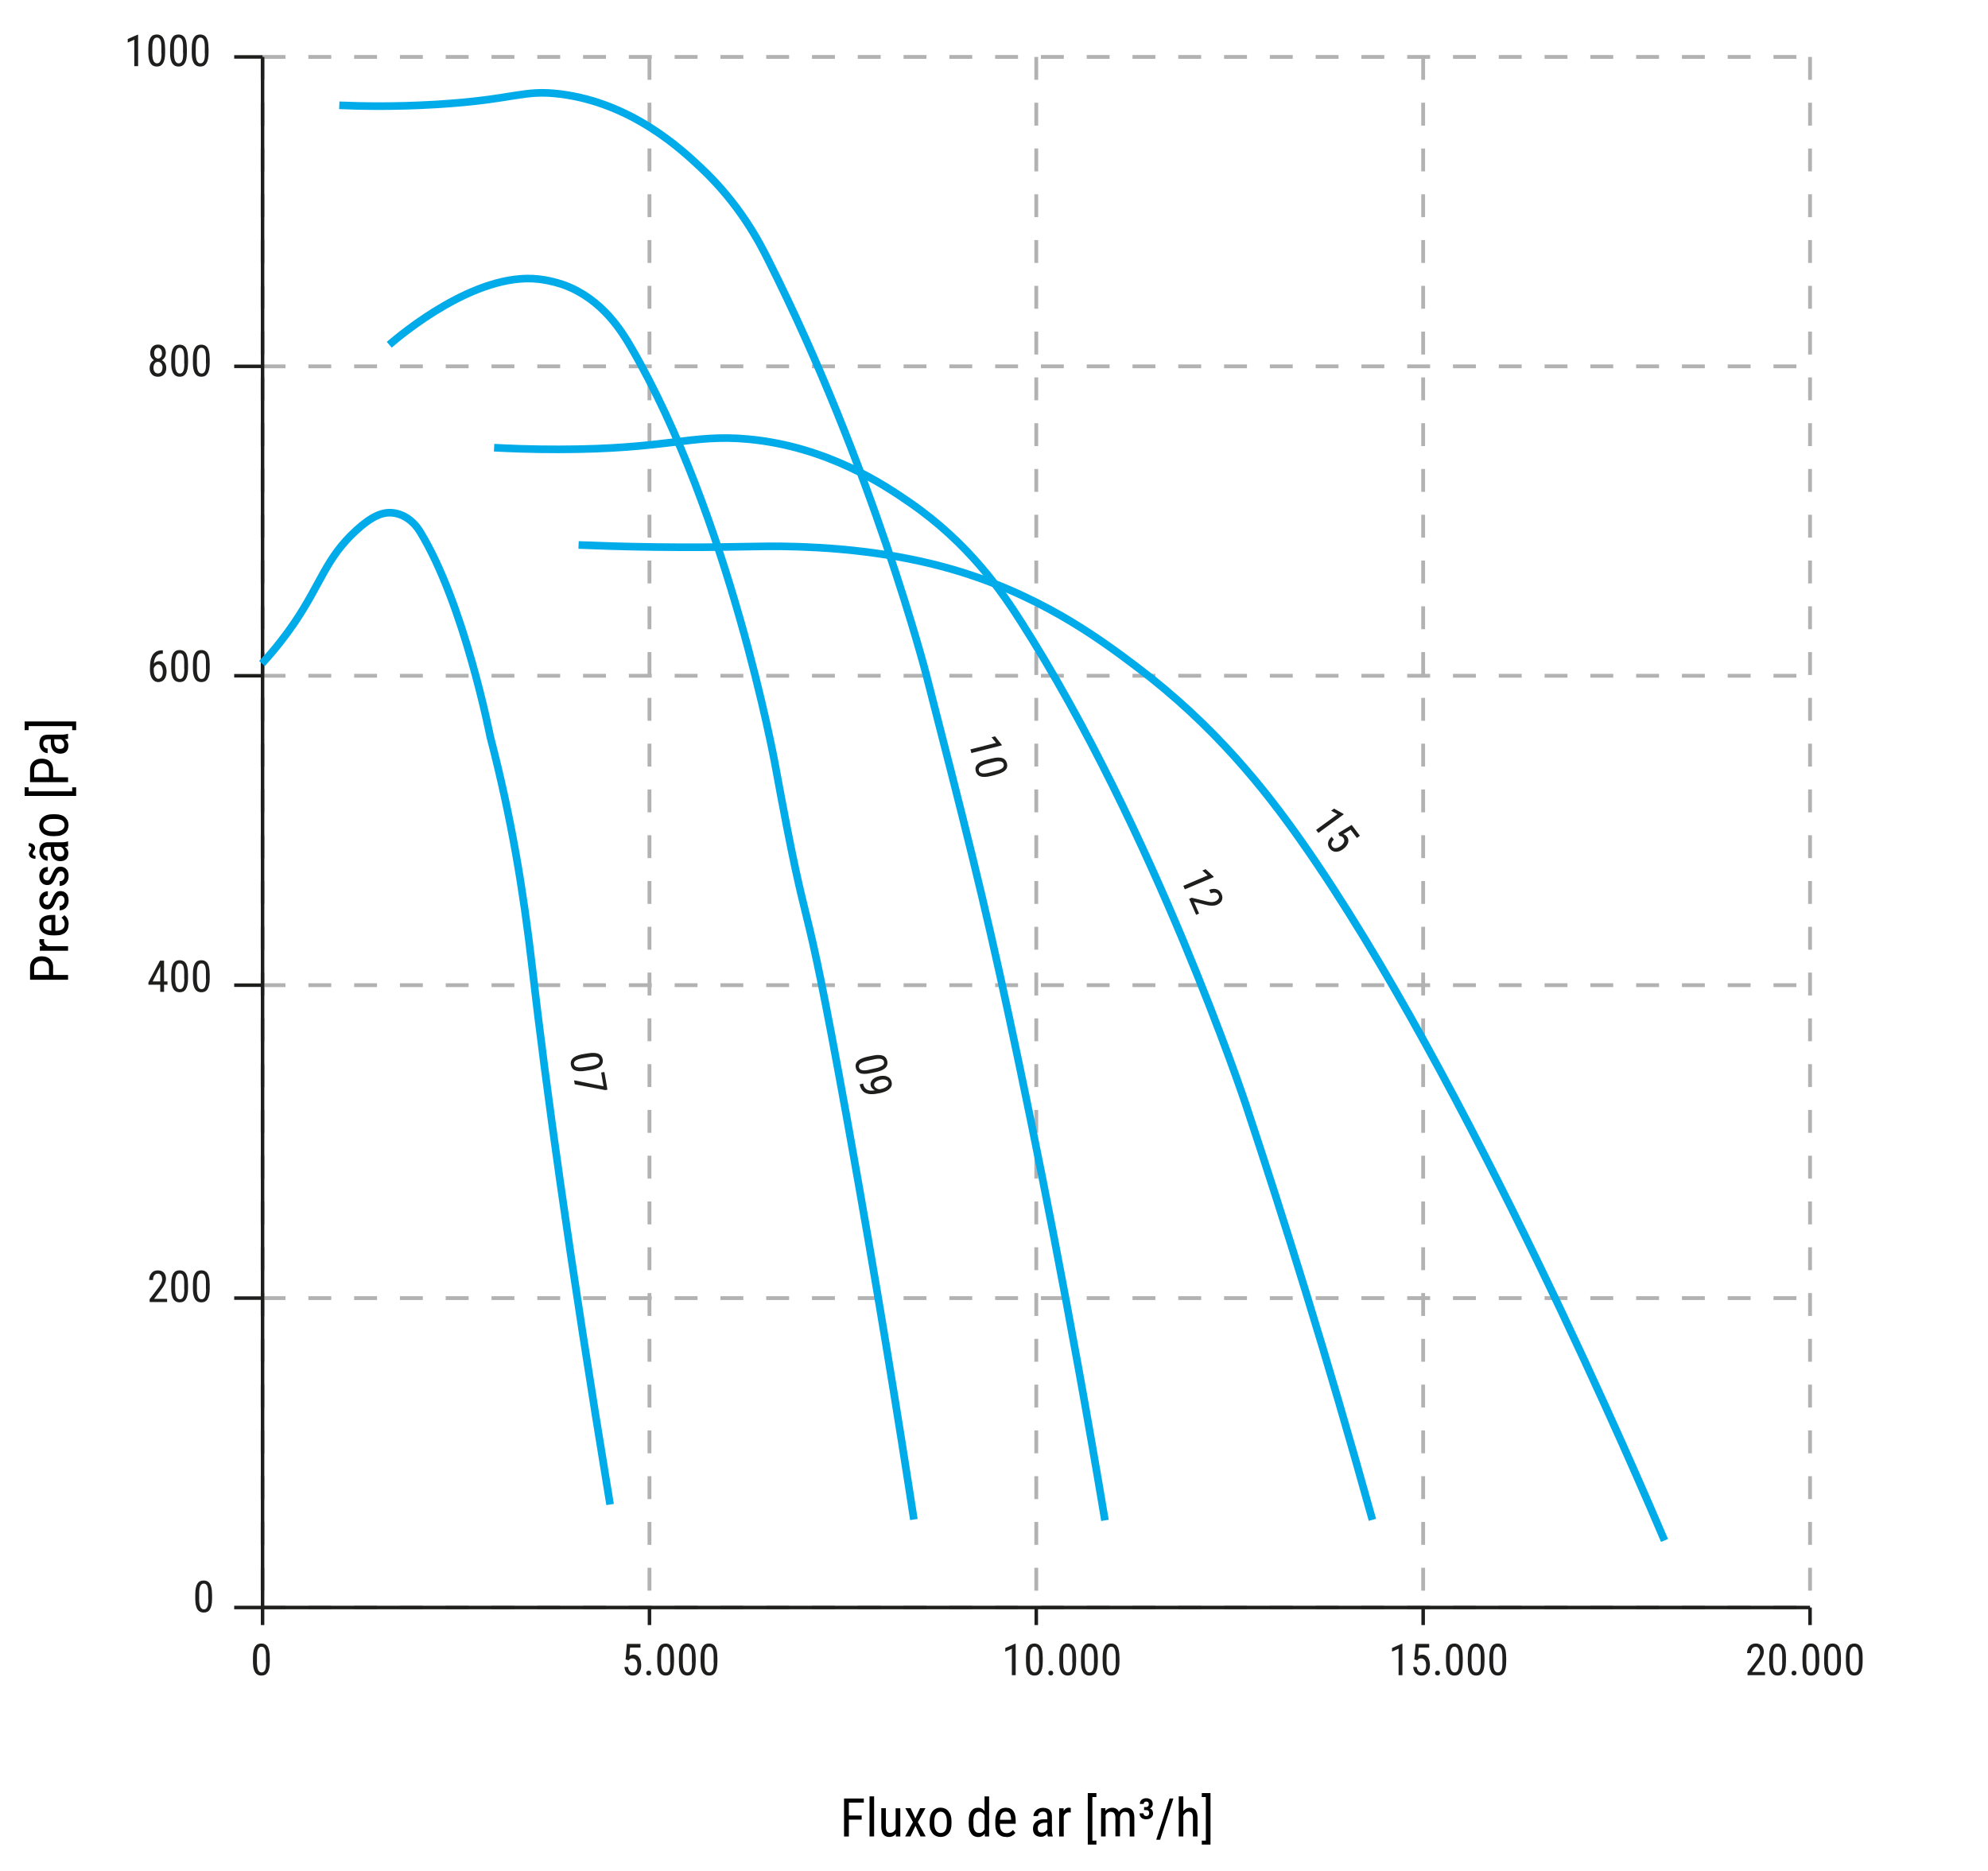 <?xml version="1.0" encoding="UTF-8"?>
<svg xmlns="http://www.w3.org/2000/svg" viewBox="0 0 260.52 245.18">
  <defs>
    <style>
      .curva {
        stroke: #00abe9;
      }

      .curva, .tracejado, .cls-1 {
        fill: none;
        stroke-miterlimit: 10;
      }

      .cls-2 {
        fill: #010101;
      }

      .cls-2, .cls-3 {
        stroke-width: 0px;
      }

      .tracejado {
        stroke: #b3b2b2;
        stroke-dasharray: 0 0 3 3;
        stroke-width: .5px;
      }

      .cls-3 {
        fill: #1e1e1d;
      }

      .cls-1 {
        stroke: #1e1e1d;
        stroke-width: .46px;
      }
    </style>
  </defs>
  <g id="Layer_3" data-name="Layer 3">
    <line class="tracejado" x1="34.41" y1="210.67" x2="237.2" y2="210.67"/>
    <line class="tracejado" x1="34.41" y1="170.12" x2="237.2" y2="170.12"/>
    <line class="tracejado" x1="34.41" y1="129.11" x2="237.2" y2="129.11"/>
    <line class="tracejado" x1="34.41" y1="88.56" x2="237.2" y2="88.56"/>
    <line class="tracejado" x1="34.41" y1="48.01" x2="237.2" y2="48.01"/>
    <line class="tracejado" x1="34.41" y1="7.46" x2="237.2" y2="7.46"/>
    <line class="tracejado" x1="34.41" y1="7.46" x2="34.41" y2="210.67"/>
    <line class="tracejado" x1="85.11" y1="7.46" x2="85.11" y2="210.67"/>
    <line class="tracejado" x1="135.8" y1="7.46" x2="135.8" y2="210.67"/>
    <line class="tracejado" x1="186.5" y1="7.46" x2="186.5" y2="210.67"/>
    <line class="tracejado" x1="237.2" y1="7.46" x2="237.2" y2="210.67"/>
    <line class="cls-1" x1="30.69" y1="210.67" x2="34.41" y2="210.67"/>
    <line class="cls-1" x1="30.69" y1="170.12" x2="34.41" y2="170.12"/>
    <line class="cls-1" x1="30.69" y1="129.11" x2="34.41" y2="129.11"/>
    <line class="cls-1" x1="30.69" y1="88.56" x2="34.41" y2="88.56"/>
    <line class="cls-1" x1="30.69" y1="48.01" x2="34.41" y2="48.01"/>
    <line class="cls-1" x1="30.69" y1="7.46" x2="34.41" y2="7.46"/>
    <line class="cls-1" x1="34.41" y1="210.67" x2="34.41" y2="7.46"/>
    <path class="cls-3" d="M27.79,208.91v.62c0,.34-.03.62-.08.85-.05.23-.13.42-.22.56-.1.14-.21.24-.34.3-.13.06-.28.09-.45.09-.13,0-.25-.02-.37-.06-.11-.04-.22-.1-.31-.19s-.17-.2-.23-.34c-.06-.14-.11-.31-.15-.51-.03-.2-.05-.44-.05-.7v-.62c0-.34.03-.62.08-.84.05-.23.13-.41.22-.55.1-.14.21-.24.35-.3.13-.06.28-.09.45-.09.13,0,.26.02.37.06.11.04.21.1.3.18.09.08.17.19.23.33.06.14.11.31.14.5.03.2.05.43.05.7ZM27.29,209.61v-.8c0-.18,0-.34-.02-.49-.02-.14-.04-.26-.07-.36-.03-.1-.07-.18-.12-.24-.05-.06-.1-.11-.17-.14-.06-.03-.13-.04-.21-.04-.1,0-.18.02-.25.07-.07.05-.14.12-.19.22-.05.1-.09.23-.12.39-.03.16-.04.36-.04.59v.8c0,.18,0,.35.03.49.02.14.04.26.08.36.03.1.07.19.12.25s.1.11.17.15c.06.03.13.05.21.05.1,0,.19-.02.26-.07.07-.05.14-.12.19-.23.05-.1.09-.24.11-.4s.04-.36.04-.59Z"/>
    <g>
      <path class="cls-3" d="M21.9,170.21v.43h-2.29v-.37l1.13-1.49c.14-.18.24-.34.32-.47.07-.13.12-.24.15-.35.03-.1.04-.21.04-.31,0-.13-.02-.26-.06-.37-.04-.11-.11-.2-.19-.26s-.18-.1-.3-.1c-.15,0-.28.04-.37.11s-.17.17-.21.29-.07.27-.07.43h-.5c0-.23.04-.44.13-.63.09-.19.21-.34.38-.46.17-.11.38-.17.64-.17.22,0,.41.05.56.14.16.09.28.22.36.38s.13.36.13.58c0,.12-.02.24-.05.36-.03.12-.08.25-.14.37-.06.12-.12.24-.2.36-.08.12-.16.23-.25.35l-.91,1.19h1.69Z"/>
      <path class="cls-3" d="M24.64,168.26v.62c0,.34-.03.62-.08.85-.05.23-.13.42-.22.56-.1.14-.21.24-.34.3-.13.06-.28.09-.45.09-.13,0-.25-.02-.37-.06-.11-.04-.22-.1-.31-.19s-.17-.2-.23-.34c-.06-.14-.11-.31-.15-.51-.03-.2-.05-.44-.05-.7v-.62c0-.34.03-.62.08-.84.05-.23.13-.41.22-.55.1-.14.21-.24.35-.3.13-.06.28-.09.45-.09.13,0,.26.02.37.06.11.04.21.1.3.18.09.08.17.19.23.33.06.14.11.31.14.5.03.2.05.43.05.7ZM24.14,168.97v-.8c0-.18,0-.34-.02-.49-.02-.14-.04-.26-.07-.36-.03-.1-.07-.18-.12-.24-.05-.06-.1-.11-.17-.14-.06-.03-.13-.04-.21-.04-.1,0-.18.02-.25.07-.07.05-.14.12-.19.22-.05.1-.09.23-.12.39-.03.16-.04.36-.04.59v.8c0,.18,0,.35.03.49.02.14.04.26.08.36.03.1.07.19.12.25s.1.11.17.15c.06.03.13.05.21.05.1,0,.19-.02.26-.07.07-.05.14-.12.19-.23.05-.1.09-.24.11-.4s.04-.36.04-.59Z"/>
      <path class="cls-3" d="M27.48,168.26v.62c0,.34-.03.62-.08.85-.05.23-.13.42-.22.56-.1.14-.21.24-.34.3-.13.06-.28.09-.45.09-.13,0-.25-.02-.37-.06-.11-.04-.22-.1-.31-.19s-.17-.2-.23-.34c-.06-.14-.11-.31-.15-.51-.03-.2-.05-.44-.05-.7v-.62c0-.34.03-.62.08-.84.05-.23.13-.41.22-.55.1-.14.21-.24.35-.3.13-.06.28-.09.45-.09.13,0,.26.02.37.06.11.04.21.1.3.18.09.08.17.19.23.33.06.14.11.31.14.5.03.2.05.43.05.7ZM26.99,168.97v-.8c0-.18,0-.34-.02-.49-.02-.14-.04-.26-.07-.36-.03-.1-.07-.18-.12-.24-.05-.06-.1-.11-.17-.14-.06-.03-.13-.04-.21-.04-.1,0-.18.02-.25.07-.07.05-.14.12-.19.22-.05.1-.09.23-.12.39-.03.16-.04.36-.04.59v.8c0,.18,0,.35.03.49.02.14.04.26.08.36.03.1.07.19.12.25s.1.11.17.15c.06.03.13.05.21.05.1,0,.19-.02.26-.07.07-.05.14-.12.19-.23.05-.1.09-.24.11-.4s.04-.36.04-.59Z"/>
    </g>
    <g>
      <path class="cls-3" d="M21.95,128.62v.43h-2.5v-.31l1.52-2.84h.4l-.4.82-.97,1.9h1.95ZM21.5,125.9v4.09h-.5v-4.09h.5Z"/>
      <path class="cls-3" d="M24.64,127.62v.62c0,.34-.03.62-.08.85-.05.23-.13.42-.22.56-.1.14-.21.24-.34.3-.13.06-.28.09-.45.09-.13,0-.25-.02-.37-.06-.11-.04-.22-.1-.31-.19s-.17-.2-.23-.34c-.06-.14-.11-.31-.15-.51-.03-.2-.05-.44-.05-.7v-.62c0-.34.03-.62.08-.84.05-.23.13-.41.22-.55.1-.14.21-.24.35-.3.13-.06.28-.09.45-.09.13,0,.26.02.37.06.11.04.21.1.3.18.09.08.17.19.23.33.06.14.11.31.14.5.03.2.05.43.05.7ZM24.14,128.33v-.8c0-.18,0-.34-.02-.49-.02-.14-.04-.26-.07-.36-.03-.1-.07-.18-.12-.24-.05-.06-.1-.11-.17-.14-.06-.03-.13-.04-.21-.04-.1,0-.18.02-.25.07-.07.05-.14.12-.19.22-.05.1-.09.23-.12.39-.03.16-.04.36-.04.59v.8c0,.18,0,.35.03.49.02.14.04.26.08.36.03.1.07.19.12.25s.1.11.17.15c.06.03.13.05.21.05.1,0,.19-.02.26-.07.07-.05.14-.12.19-.23.05-.1.09-.24.11-.4s.04-.36.04-.59Z"/>
      <path class="cls-3" d="M27.48,127.62v.62c0,.34-.03.62-.08.85-.05.23-.13.42-.22.56-.1.14-.21.24-.34.3-.13.06-.28.09-.45.09-.13,0-.25-.02-.37-.06-.11-.04-.22-.1-.31-.19s-.17-.2-.23-.34c-.06-.14-.11-.31-.15-.51-.03-.2-.05-.44-.05-.7v-.62c0-.34.03-.62.08-.84.05-.23.13-.41.22-.55.1-.14.21-.24.35-.3.13-.06.28-.09.45-.09.13,0,.26.02.37.06.11.04.21.1.3.18.09.08.17.19.23.33.06.14.11.31.14.5.03.2.05.43.05.7ZM26.99,128.33v-.8c0-.18,0-.34-.02-.49-.02-.14-.04-.26-.07-.36-.03-.1-.07-.18-.12-.24-.05-.06-.1-.11-.17-.14-.06-.03-.13-.04-.21-.04-.1,0-.18.02-.25.07-.07.05-.14.12-.19.22-.05.1-.09.23-.12.39-.03.16-.04.36-.04.59v.8c0,.18,0,.35.03.49.02.14.04.26.08.36.03.1.07.19.12.25s.1.11.17.15c.06.03.13.05.21.05.1,0,.19-.02.26-.07.07-.05.14-.12.19-.23.05-.1.09-.24.11-.4s.04-.36.04-.59Z"/>
    </g>
    <g>
      <path class="cls-3" d="M21.3,85.24h.04v.44h-.04c-.24,0-.43.04-.58.13s-.27.21-.35.36-.14.32-.17.5c-.03.19-.05.37-.05.57v.6c0,.18.02.34.05.48s.08.26.14.35c.06.09.12.17.19.22s.15.07.22.07c.1,0,.18-.02.25-.07.07-.05.14-.11.19-.19.05-.08.09-.18.11-.3.03-.11.04-.24.04-.38,0-.12-.01-.24-.04-.35s-.06-.21-.11-.3-.11-.16-.18-.21c-.07-.05-.16-.08-.26-.08-.11,0-.22.04-.31.11s-.18.16-.24.28c-.06.11-.1.24-.11.37h-.26c.03-.21.07-.39.13-.54.06-.15.14-.27.23-.37.09-.09.19-.16.3-.21.11-.04.22-.07.34-.07.17,0,.32.04.45.12.12.08.23.18.31.31.08.13.14.27.18.43s.06.32.06.49c0,.19-.02.37-.07.54s-.11.32-.2.44c-.09.13-.2.23-.34.3-.14.07-.29.11-.47.11-.19,0-.36-.05-.5-.14s-.25-.21-.34-.36c-.09-.15-.16-.32-.2-.51-.04-.19-.06-.37-.06-.57v-.25c0-.29.02-.57.06-.85.04-.28.12-.53.23-.75.12-.23.28-.4.5-.54.22-.13.5-.2.86-.2Z"/>
      <path class="cls-3" d="M24.64,86.97v.62c0,.34-.03.62-.08.85-.05.23-.13.42-.22.56-.1.14-.21.24-.34.3-.13.06-.28.09-.45.09-.13,0-.25-.02-.37-.06-.11-.04-.22-.1-.31-.19s-.17-.2-.23-.34c-.06-.14-.11-.31-.15-.51-.03-.2-.05-.44-.05-.7v-.62c0-.34.03-.62.08-.84.05-.23.13-.41.22-.55.1-.14.21-.24.35-.3.13-.06.28-.09.45-.09.13,0,.26.02.37.06.11.04.21.1.3.18.09.08.17.19.23.33.06.14.11.31.14.5.03.2.05.43.05.7ZM24.14,87.68v-.8c0-.18,0-.34-.02-.49-.02-.14-.04-.26-.07-.36-.03-.1-.07-.18-.12-.24-.05-.06-.1-.11-.17-.14-.06-.03-.13-.04-.21-.04-.1,0-.18.02-.25.07-.07.05-.14.12-.19.22-.05.1-.09.23-.12.39-.03.16-.04.36-.04.59v.8c0,.18,0,.35.03.49.02.14.04.26.08.36.03.1.07.19.12.25s.1.11.17.15c.06.03.13.05.21.05.1,0,.19-.02.26-.07.07-.05.14-.12.19-.23.05-.1.09-.24.11-.4s.04-.36.04-.59Z"/>
      <path class="cls-3" d="M27.48,86.97v.62c0,.34-.03.62-.08.85-.05.23-.13.42-.22.56-.1.14-.21.24-.34.3-.13.06-.28.09-.45.09-.13,0-.25-.02-.37-.06-.11-.04-.22-.1-.31-.19s-.17-.2-.23-.34c-.06-.14-.11-.31-.15-.51-.03-.2-.05-.44-.05-.7v-.62c0-.34.03-.62.08-.84.05-.23.13-.41.22-.55.1-.14.21-.24.35-.3.13-.06.28-.09.45-.09.13,0,.26.02.37.06.11.04.21.1.3.18.09.08.17.19.23.33.06.14.11.31.14.5.03.2.05.43.05.7ZM26.99,87.68v-.8c0-.18,0-.34-.02-.49-.02-.14-.04-.26-.07-.36-.03-.1-.07-.18-.12-.24-.05-.06-.1-.11-.17-.14-.06-.03-.13-.04-.21-.04-.1,0-.18.02-.25.07-.07.05-.14.12-.19.22-.05.1-.09.23-.12.39-.03.16-.04.36-.04.59v.8c0,.18,0,.35.03.49.02.14.04.26.08.36.03.1.07.19.12.25s.1.11.17.15c.06.03.13.05.21.05.1,0,.19-.02.26-.07.07-.05.14-.12.19-.23.05-.1.09-.24.11-.4s.04-.36.04-.59Z"/>
    </g>
    <g>
      <path class="cls-3" d="M21.79,48.21c0,.25-.05.46-.14.63-.1.17-.23.31-.39.4-.17.09-.35.13-.56.13s-.39-.04-.56-.13c-.17-.09-.29-.22-.39-.4-.1-.17-.14-.38-.14-.63,0-.16.03-.31.08-.45.05-.14.13-.25.22-.36.1-.1.21-.18.34-.23.13-.06.28-.08.44-.08.21,0,.4.05.57.15s.29.23.39.4c.09.17.14.36.14.58ZM21.72,46.28c0,.2-.04.38-.13.54-.09.16-.21.28-.36.38-.15.09-.33.14-.52.14s-.38-.05-.53-.14c-.15-.09-.27-.22-.36-.38-.09-.16-.13-.34-.13-.54,0-.24.04-.44.13-.61.09-.17.21-.29.36-.38.15-.09.33-.13.53-.13s.37.04.53.13.27.22.36.38c.09.17.13.37.13.61ZM21.3,48.19c0-.15-.02-.29-.07-.4s-.12-.21-.21-.27c-.09-.07-.2-.1-.32-.1s-.23.03-.32.1c-.09.07-.16.16-.2.27-.05.12-.07.25-.07.4s.02.29.07.4c.05.11.11.2.2.26.09.06.2.09.32.09s.24-.03.32-.09.16-.14.2-.26c.05-.11.07-.25.07-.4ZM21.22,46.29c0-.14-.02-.26-.06-.36-.04-.1-.1-.19-.18-.25s-.17-.09-.27-.09-.2.03-.27.09c-.08.06-.14.14-.18.24-.04.1-.06.23-.06.37s.02.26.06.37c.04.1.1.19.18.24.08.06.17.09.28.09s.2-.03.27-.09c.08-.06.14-.14.18-.24.04-.1.06-.23.06-.37Z"/>
      <path class="cls-3" d="M24.64,46.94v.62c0,.34-.03.62-.08.85-.05.23-.13.42-.22.56-.1.14-.21.24-.34.31-.13.06-.28.09-.45.09-.13,0-.25-.02-.37-.06-.11-.04-.22-.1-.31-.19-.09-.09-.17-.2-.23-.34-.06-.14-.11-.31-.15-.51s-.05-.44-.05-.7v-.62c0-.34.03-.62.08-.84.05-.23.13-.41.22-.55.1-.14.21-.24.35-.3s.28-.09.45-.09c.13,0,.26.02.37.06.11.04.21.1.3.18.09.08.17.19.23.33.06.14.11.31.14.5.03.2.05.43.05.7ZM24.14,47.65v-.8c0-.18,0-.35-.02-.49-.02-.14-.04-.26-.07-.36-.03-.1-.07-.18-.12-.24-.05-.06-.1-.11-.17-.14-.06-.03-.13-.04-.21-.04-.1,0-.18.02-.25.07-.07.05-.14.12-.19.22-.05.1-.09.23-.12.39-.03.16-.04.36-.04.59v.8c0,.18,0,.35.03.49.02.14.04.26.08.36.03.1.07.19.12.25s.1.11.17.15c.06.03.13.05.21.05.1,0,.19-.02.26-.07.07-.05.14-.12.19-.23.05-.1.09-.24.11-.4s.04-.36.04-.59Z"/>
      <path class="cls-3" d="M27.48,46.94v.62c0,.34-.03.62-.08.85-.05.23-.13.42-.22.56-.1.14-.21.24-.34.31-.13.06-.28.09-.45.09-.13,0-.25-.02-.37-.06-.11-.04-.22-.1-.31-.19-.09-.09-.17-.2-.23-.34-.06-.14-.11-.31-.15-.51s-.05-.44-.05-.7v-.62c0-.34.03-.62.08-.84.05-.23.13-.41.22-.55.1-.14.21-.24.35-.3s.28-.09.45-.09c.13,0,.26.02.37.06.11.04.21.1.3.18.09.08.17.19.23.33.06.14.11.31.14.5.03.2.05.43.05.7ZM26.99,47.65v-.8c0-.18,0-.35-.02-.49-.02-.14-.04-.26-.07-.36-.03-.1-.07-.18-.12-.24-.05-.06-.1-.11-.17-.14-.06-.03-.13-.04-.21-.04-.1,0-.18.02-.25.07-.07.05-.14.12-.19.22-.05.1-.09.23-.12.39-.03.16-.04.36-.04.59v.8c0,.18,0,.35.03.49.02.14.04.26.08.36.03.1.07.19.12.25s.1.11.17.15c.06.03.13.05.21.05.1,0,.19-.02.26-.07.07-.05.14-.12.19-.23.05-.1.09-.24.11-.4s.04-.36.04-.59Z"/>
    </g>
    <g>
      <path class="cls-3" d="M18.1,4.55v4.12h-.5v-3.47l-.86.38v-.47l1.28-.56h.08Z"/>
      <path class="cls-3" d="M21.64,6.29v.62c0,.34-.03.62-.08.85-.05.23-.13.42-.22.56-.1.14-.21.24-.34.31-.13.06-.28.09-.45.09-.13,0-.25-.02-.37-.06-.11-.04-.22-.1-.31-.19-.09-.09-.17-.2-.23-.34-.06-.14-.11-.31-.15-.51s-.05-.44-.05-.7v-.62c0-.34.03-.62.08-.84.05-.23.13-.41.22-.55.1-.14.21-.24.35-.3s.28-.09.45-.09c.13,0,.26.02.37.06.11.04.21.1.3.18.09.08.17.19.23.33.06.14.11.31.14.5.03.2.05.43.05.7ZM21.15,7v-.8c0-.18,0-.35-.02-.49-.02-.14-.04-.26-.07-.36-.03-.1-.07-.18-.12-.24-.05-.06-.1-.11-.17-.14-.06-.03-.13-.04-.21-.04-.1,0-.18.02-.25.07-.07.05-.14.12-.19.22-.05.1-.09.23-.12.39-.03.16-.04.36-.04.59v.8c0,.18,0,.35.03.49.02.14.04.26.08.36.03.1.07.19.12.25s.1.11.17.15c.06.03.13.05.21.05.1,0,.19-.02.26-.07.07-.05.14-.12.19-.23.05-.1.09-.24.11-.4s.04-.36.04-.59Z"/>
      <path class="cls-3" d="M24.49,6.29v.62c0,.34-.03.62-.08.85-.05.23-.13.42-.22.56-.1.14-.21.24-.34.31-.13.06-.28.09-.45.09-.13,0-.25-.02-.37-.06-.11-.04-.22-.1-.31-.19-.09-.09-.17-.2-.23-.34-.06-.14-.11-.31-.15-.51s-.05-.44-.05-.7v-.62c0-.34.03-.62.08-.84.05-.23.13-.41.22-.55.1-.14.21-.24.35-.3s.28-.09.45-.09c.13,0,.26.02.37.06.11.04.21.1.3.18.09.08.17.19.23.33.06.14.11.31.14.5.03.2.05.43.05.7ZM23.99,7v-.8c0-.18,0-.35-.02-.49-.02-.14-.04-.26-.07-.36-.03-.1-.07-.18-.12-.24-.05-.06-.1-.11-.17-.14-.06-.03-.13-.04-.21-.04-.1,0-.18.02-.25.07-.07.05-.14.12-.19.22-.05.1-.09.23-.12.39-.03.16-.04.36-.04.59v.8c0,.18,0,.35.03.49.02.14.04.26.08.36.03.1.07.19.12.25s.1.11.17.15c.06.03.13.05.21.05.1,0,.19-.02.26-.07.07-.05.14-.12.19-.23.05-.1.09-.24.11-.4s.04-.36.04-.59Z"/>
      <path class="cls-3" d="M27.33,6.29v.62c0,.34-.03.62-.08.85-.05.23-.13.42-.22.56-.1.14-.21.24-.34.31-.13.06-.28.09-.45.09-.13,0-.25-.02-.37-.06-.11-.04-.22-.1-.31-.19-.09-.09-.17-.2-.23-.34-.06-.14-.11-.31-.15-.51s-.05-.44-.05-.7v-.62c0-.34.03-.62.08-.84.05-.23.13-.41.22-.55.1-.14.21-.24.35-.3s.28-.09.45-.09c.13,0,.26.02.37.06.11.04.21.1.3.18.09.08.17.19.23.33.06.14.11.31.14.5.03.2.05.43.05.7ZM26.84,7v-.8c0-.18,0-.35-.02-.49-.02-.14-.04-.26-.07-.36-.03-.1-.07-.18-.12-.24-.05-.06-.1-.11-.17-.14-.06-.03-.13-.04-.21-.04-.1,0-.18.02-.25.07-.07.05-.14.12-.19.22-.05.1-.09.23-.12.39-.03.16-.04.36-.04.59v.8c0,.18,0,.35.03.49.02.14.04.26.08.36.03.1.07.19.12.25s.1.11.17.15c.06.03.13.05.21.05.1,0,.19-.02.26-.07.07-.05.14-.12.19-.23.05-.1.09-.24.11-.4s.04-.36.04-.59Z"/>
    </g>
    <line class="cls-1" x1="34.41" y1="210.67" x2="34.41" y2="212.97"/>
    <line class="cls-1" x1="85.11" y1="210.67" x2="85.11" y2="212.97"/>
    <line class="cls-1" x1="135.8" y1="210.67" x2="135.8" y2="212.97"/>
    <line class="cls-1" x1="186.5" y1="210.67" x2="186.5" y2="212.97"/>
    <line class="cls-1" x1="237.2" y1="210.67" x2="237.2" y2="212.97"/>
    <line class="cls-1" x1="34.41" y1="210.67" x2="237.2" y2="210.67"/>
    <path class="cls-3" d="M35.35,217.17v.62c0,.34-.03.62-.08.85-.05.23-.13.42-.22.56-.1.14-.21.24-.34.3-.13.06-.28.09-.45.09-.13,0-.25-.02-.37-.06-.11-.04-.22-.1-.31-.19s-.17-.2-.23-.34c-.06-.14-.11-.31-.15-.51-.03-.2-.05-.44-.05-.7v-.62c0-.34.03-.62.08-.84.05-.23.13-.41.22-.55.1-.14.21-.24.35-.3.13-.06.28-.09.45-.09.13,0,.26.02.37.06.11.04.21.1.3.18.09.08.17.19.23.33.06.14.11.31.14.5.03.2.05.43.05.7ZM34.86,217.88v-.8c0-.18,0-.34-.02-.49-.02-.14-.04-.26-.07-.36-.03-.1-.07-.18-.12-.24-.05-.06-.1-.11-.17-.14-.06-.03-.13-.04-.21-.04-.1,0-.18.02-.25.07-.07.05-.14.12-.19.22-.05.1-.09.23-.12.39-.03.16-.04.36-.04.59v.8c0,.18,0,.35.03.49.02.14.04.26.08.36.03.1.07.19.12.25s.1.11.17.15c.06.03.13.05.21.05.1,0,.19-.02.26-.07.07-.05.14-.12.19-.23.05-.1.09-.24.11-.4s.04-.36.04-.59Z"/>
    <g>
      <path class="cls-3" d="M82.38,217.59l-.4-.11.17-2.04h1.78v.48h-1.36l-.1,1.11c.06-.04.14-.08.23-.12.09-.04.2-.06.31-.06.16,0,.31.03.43.1.13.06.23.16.32.28.09.12.16.26.2.43s.07.36.07.57c0,.2-.02.38-.07.54-.05.17-.12.31-.21.43s-.21.22-.35.29-.3.1-.49.1c-.14,0-.27-.02-.39-.07-.12-.05-.23-.12-.33-.21-.1-.09-.18-.21-.24-.35-.06-.14-.1-.31-.12-.5h.47c.02.15.05.28.11.39.05.1.12.18.21.24s.18.08.3.08c.1,0,.18-.02.26-.06.08-.04.14-.11.19-.19.05-.08.09-.18.12-.29.03-.11.04-.24.04-.38,0-.13-.01-.25-.04-.36-.03-.11-.07-.21-.13-.29-.06-.08-.12-.15-.2-.19s-.17-.07-.28-.07c-.14,0-.24.02-.31.07s-.14.11-.21.19Z"/>
      <path class="cls-3" d="M84.69,219.26c0-.09.03-.16.08-.22.06-.06.14-.09.24-.09s.19.03.24.09c.06.06.08.14.08.22s-.03.16-.08.22c-.06.06-.14.09-.24.09s-.19-.03-.24-.09c-.06-.06-.08-.13-.08-.22Z"/>
      <path class="cls-3" d="M88.33,217.17v.62c0,.34-.03.62-.08.85-.05.23-.13.42-.22.56-.1.14-.21.24-.34.3-.13.06-.28.09-.45.09-.13,0-.25-.02-.37-.06-.11-.04-.22-.1-.31-.19s-.17-.2-.23-.34c-.06-.14-.11-.31-.15-.51-.03-.2-.05-.44-.05-.7v-.62c0-.34.03-.62.08-.84.05-.23.13-.41.22-.55.1-.14.21-.24.35-.3.13-.06.28-.09.45-.09.13,0,.26.02.37.06.11.04.21.1.3.18.09.08.17.19.23.33.06.14.11.31.14.5.03.2.05.43.05.7ZM87.83,217.88v-.8c0-.18,0-.34-.02-.49-.02-.14-.04-.26-.07-.36-.03-.1-.07-.18-.12-.24-.05-.06-.1-.11-.17-.14-.06-.03-.13-.04-.21-.04-.1,0-.18.02-.25.07-.07.05-.14.12-.19.22-.05.1-.09.23-.12.39-.03.16-.04.36-.04.59v.8c0,.18,0,.35.03.49.02.14.04.26.08.36.03.1.07.19.12.25s.1.11.17.15c.06.03.13.05.21.05.1,0,.19-.02.26-.07.07-.05.14-.12.19-.23.05-.1.09-.24.11-.4s.04-.36.04-.59Z"/>
      <path class="cls-3" d="M91.17,217.17v.62c0,.34-.03.62-.08.85-.05.23-.13.42-.22.56-.1.14-.21.24-.34.3-.13.06-.28.09-.45.09-.13,0-.25-.02-.37-.06-.11-.04-.22-.1-.31-.19s-.17-.2-.23-.34c-.06-.14-.11-.31-.15-.51-.03-.2-.05-.44-.05-.7v-.62c0-.34.03-.62.08-.84.05-.23.13-.41.22-.55.1-.14.21-.24.35-.3.13-.06.28-.09.45-.09.13,0,.26.02.37.06.11.04.21.1.3.18.09.08.17.19.23.33.06.14.11.31.14.5.03.2.05.43.05.7ZM90.67,217.88v-.8c0-.18,0-.34-.02-.49-.02-.14-.04-.26-.07-.36-.03-.1-.07-.18-.12-.24-.05-.06-.1-.11-.17-.14-.06-.03-.13-.04-.21-.04-.1,0-.18.02-.25.07-.07.05-.14.12-.19.22-.05.1-.09.23-.12.39-.03.16-.04.36-.04.59v.8c0,.18,0,.35.03.49.02.14.04.26.08.36.03.1.07.19.12.25s.1.11.17.15c.06.03.13.05.21.05.1,0,.19-.02.26-.07.07-.05.14-.12.19-.23.05-.1.09-.24.11-.4s.04-.36.04-.59Z"/>
      <path class="cls-3" d="M94.01,217.17v.62c0,.34-.03.62-.08.85-.05.23-.13.42-.22.56-.1.14-.21.24-.34.3-.13.06-.28.09-.45.09-.13,0-.25-.02-.37-.06-.11-.04-.22-.1-.31-.19s-.17-.2-.23-.34c-.06-.14-.11-.31-.15-.51-.03-.2-.05-.44-.05-.7v-.62c0-.34.03-.62.08-.84.05-.23.13-.41.22-.55.1-.14.21-.24.35-.3.13-.06.28-.09.45-.09.13,0,.26.02.37.06.11.04.21.1.3.18.09.08.17.19.23.33.06.14.11.31.14.5.03.2.05.43.05.7ZM93.52,217.88v-.8c0-.18,0-.34-.02-.49-.02-.14-.04-.26-.07-.36-.03-.1-.07-.18-.12-.24-.05-.06-.1-.11-.17-.14-.06-.03-.13-.04-.21-.04-.1,0-.18.02-.25.07-.07.05-.14.12-.19.22-.05.1-.09.23-.12.39-.03.16-.04.36-.04.59v.8c0,.18,0,.35.03.49.02.14.04.26.08.36.03.1.07.19.12.25s.1.11.17.15c.06.03.13.05.21.05.1,0,.19-.02.26-.07.07-.05.14-.12.19-.23.05-.1.09-.24.11-.4s.04-.36.04-.59Z"/>
    </g>
    <g>
      <path class="cls-3" d="M133.1,215.42v4.12h-.5v-3.47l-.86.38v-.47l1.28-.56h.08Z"/>
      <path class="cls-3" d="M136.65,217.17v.62c0,.34-.03.62-.08.85-.05.23-.13.42-.22.56-.1.14-.21.24-.34.3-.13.06-.28.09-.45.09-.13,0-.25-.02-.37-.06-.11-.04-.22-.1-.31-.19s-.17-.2-.23-.34c-.06-.14-.11-.31-.15-.51-.03-.2-.05-.44-.05-.7v-.62c0-.34.03-.62.08-.84.05-.23.13-.41.22-.55.1-.14.21-.24.35-.3.13-.06.28-.09.45-.09.13,0,.26.02.37.06.11.04.21.1.3.18.09.08.17.19.23.33.06.14.11.31.14.5.03.2.05.43.05.7ZM136.16,217.88v-.8c0-.18,0-.34-.02-.49-.02-.14-.04-.26-.07-.36-.03-.1-.07-.18-.12-.24-.05-.06-.1-.11-.17-.14-.06-.03-.13-.04-.21-.04-.1,0-.18.02-.25.07-.07.05-.14.12-.19.22-.05.1-.09.23-.12.39-.03.16-.04.36-.04.59v.8c0,.18,0,.35.03.49.02.14.04.26.08.36.03.1.07.19.12.25s.1.11.17.15c.06.03.13.05.21.05.1,0,.19-.02.26-.07.07-.05.14-.12.19-.23.05-.1.09-.24.11-.4s.04-.36.04-.59Z"/>
      <path class="cls-3" d="M137.38,219.26c0-.09.03-.16.08-.22.06-.06.14-.09.24-.09s.19.03.24.09c.06.06.08.14.08.22s-.03.16-.08.22c-.06.06-.14.09-.24.09s-.19-.03-.24-.09c-.06-.06-.08-.13-.08-.22Z"/>
      <path class="cls-3" d="M141.02,217.17v.62c0,.34-.03.62-.08.85-.05.23-.13.42-.22.56-.1.14-.21.24-.34.3-.13.06-.28.09-.45.09-.13,0-.25-.02-.37-.06-.11-.04-.22-.1-.31-.19s-.17-.2-.23-.34c-.06-.14-.11-.31-.15-.51-.03-.2-.05-.44-.05-.7v-.62c0-.34.03-.62.08-.84.05-.23.13-.41.22-.55.1-.14.21-.24.35-.3.13-.06.28-.09.45-.09.13,0,.26.02.37.06.11.04.21.1.3.18.09.08.17.19.23.33.06.14.11.31.14.5.03.2.05.43.05.7ZM140.52,217.88v-.8c0-.18,0-.34-.02-.49-.02-.14-.04-.26-.07-.36-.03-.1-.07-.18-.12-.24-.05-.06-.1-.11-.17-.14-.06-.03-.13-.04-.21-.04-.1,0-.18.02-.25.07-.07.05-.14.12-.19.22-.05.1-.09.23-.12.39-.03.16-.04.36-.04.59v.8c0,.18,0,.35.03.49.02.14.04.26.08.36.03.1.07.19.12.25s.1.11.17.15c.06.03.13.05.21.05.1,0,.19-.02.26-.07.07-.05.14-.12.19-.23.05-.1.09-.24.11-.4s.04-.36.04-.59Z"/>
      <path class="cls-3" d="M143.86,217.17v.62c0,.34-.03.62-.08.85-.05.23-.12.42-.22.56s-.21.24-.34.3c-.13.06-.28.09-.45.09-.13,0-.25-.02-.37-.06-.11-.04-.22-.1-.31-.19s-.17-.2-.23-.34c-.06-.14-.11-.31-.15-.51-.03-.2-.05-.44-.05-.7v-.62c0-.34.03-.62.08-.84.05-.23.13-.41.22-.55.1-.14.21-.24.35-.3.13-.06.28-.09.45-.09.13,0,.26.02.37.06.11.04.21.1.3.18.09.08.17.19.23.33.06.14.11.31.14.5.03.2.05.43.05.7ZM143.36,217.88v-.8c0-.18,0-.34-.02-.49-.02-.14-.04-.26-.08-.36-.03-.1-.07-.18-.12-.24-.05-.06-.11-.11-.17-.14s-.13-.04-.21-.04c-.1,0-.18.02-.25.07-.07.05-.14.12-.19.22-.05.1-.09.23-.12.39-.03.16-.04.36-.04.59v.8c0,.18,0,.35.03.49.02.14.04.26.08.36.03.1.07.19.12.25s.1.11.17.15c.06.03.13.05.21.05.1,0,.19-.02.26-.07.07-.05.14-.12.19-.23.05-.1.09-.24.11-.4s.04-.36.04-.59Z"/>
      <path class="cls-3" d="M146.7,217.17v.62c0,.34-.03.62-.08.85-.05.23-.13.42-.22.56-.1.14-.21.24-.34.3-.13.06-.29.09-.45.09-.13,0-.25-.02-.37-.06-.11-.04-.22-.1-.31-.19s-.17-.2-.23-.34-.11-.31-.15-.51c-.03-.2-.05-.44-.05-.7v-.62c0-.34.03-.62.08-.84.05-.23.13-.41.22-.55s.21-.24.35-.3c.13-.06.28-.09.45-.09.13,0,.26.02.37.06.11.04.21.1.3.18.09.08.17.19.23.33.06.14.11.31.14.5.03.2.05.43.05.7ZM146.21,217.88v-.8c0-.18,0-.34-.03-.49-.02-.14-.04-.26-.07-.36-.03-.1-.07-.18-.12-.24-.05-.06-.1-.11-.17-.14-.06-.03-.13-.04-.21-.04-.1,0-.18.02-.25.07s-.14.12-.19.22-.09.23-.12.39c-.03.16-.04.36-.04.59v.8c0,.18,0,.35.03.49.02.14.04.26.08.36.03.1.07.19.12.25s.1.11.17.15c.06.03.13.05.21.05.1,0,.19-.02.26-.07s.14-.12.19-.23c.05-.1.09-.24.11-.4s.04-.36.04-.59Z"/>
    </g>
    <g>
      <path class="cls-3" d="M183.78,215.42v4.12h-.5v-3.47l-.86.38v-.47l1.28-.56h.08Z"/>
      <path class="cls-3" d="M185.74,217.59l-.4-.11.17-2.04h1.78v.48h-1.36l-.1,1.11c.06-.04.14-.08.23-.12.09-.04.2-.06.31-.06.16,0,.31.03.43.1.13.06.23.16.32.28.09.12.16.26.2.43s.07.36.07.57c0,.2-.02.38-.07.54s-.12.31-.21.43-.21.22-.35.29-.3.1-.49.1c-.14,0-.27-.02-.39-.07s-.24-.12-.33-.21c-.1-.09-.18-.21-.24-.35-.06-.14-.1-.31-.12-.5h.47c.02.15.05.28.11.39.05.1.12.18.21.24.09.05.18.08.3.08.1,0,.18-.02.26-.06s.14-.11.19-.19c.05-.08.09-.18.12-.29.03-.11.04-.24.04-.38,0-.13-.01-.25-.04-.36-.03-.11-.07-.21-.13-.29-.06-.08-.12-.15-.2-.19-.08-.05-.17-.07-.28-.07-.14,0-.25.02-.31.07s-.14.11-.21.19Z"/>
      <path class="cls-3" d="M188.06,219.26c0-.09.03-.16.08-.22s.14-.09.24-.09.19.03.24.09c.06.06.08.14.08.22s-.03.16-.08.22c-.05.06-.13.09-.24.09s-.18-.03-.24-.09c-.06-.06-.08-.13-.08-.22Z"/>
      <path class="cls-3" d="M191.69,217.17v.62c0,.34-.03.62-.08.85-.05.23-.13.42-.22.56-.1.14-.21.24-.34.3-.13.06-.29.09-.45.09-.13,0-.25-.02-.37-.06-.11-.04-.22-.1-.31-.19s-.17-.2-.23-.34-.11-.31-.15-.51c-.03-.2-.05-.44-.05-.7v-.62c0-.34.03-.62.08-.84.05-.23.13-.41.22-.55s.21-.24.35-.3c.13-.06.28-.09.45-.09.13,0,.26.02.37.06.11.04.21.1.3.18.09.08.17.19.23.33.06.14.11.31.14.5.03.2.05.43.05.7ZM191.2,217.88v-.8c0-.18,0-.34-.03-.49-.02-.14-.04-.26-.07-.36-.03-.1-.07-.18-.12-.24-.05-.06-.1-.11-.17-.14-.06-.03-.13-.04-.21-.04-.1,0-.18.02-.25.07s-.14.12-.19.22-.09.23-.12.39c-.03.16-.04.36-.04.59v.8c0,.18,0,.35.03.49.02.14.04.26.08.36.03.1.07.19.12.25s.1.11.17.15c.06.03.13.05.21.05.1,0,.19-.02.26-.07s.14-.12.19-.23c.05-.1.09-.24.11-.4s.04-.36.04-.59Z"/>
      <path class="cls-3" d="M194.54,217.17v.62c0,.34-.03.62-.08.85-.05.23-.12.42-.22.56s-.21.24-.34.3c-.13.06-.28.09-.45.09-.13,0-.25-.02-.37-.06-.11-.04-.21-.1-.3-.19s-.17-.2-.23-.34c-.06-.14-.11-.31-.15-.51-.03-.2-.05-.44-.05-.7v-.62c0-.34.03-.62.08-.84.05-.23.13-.41.22-.55.1-.14.21-.24.35-.3.13-.06.28-.09.45-.09.13,0,.26.02.37.06.11.04.21.1.3.18.09.08.17.19.23.33.06.14.11.31.14.5.03.2.05.43.05.7ZM194.04,217.88v-.8c0-.18,0-.34-.02-.49-.02-.14-.04-.26-.08-.36-.03-.1-.07-.18-.12-.24-.05-.06-.11-.11-.17-.14s-.13-.04-.21-.04c-.1,0-.18.02-.25.07-.07.05-.14.12-.19.22-.05.1-.09.23-.12.39s-.04.36-.04.59v.8c0,.18,0,.35.03.49s.04.26.08.36c.03.1.07.19.12.25s.11.11.17.15c.06.03.13.05.21.05.1,0,.19-.02.26-.07.07-.05.14-.12.19-.23.05-.1.09-.24.11-.4s.04-.36.04-.59Z"/>
      <path class="cls-3" d="M197.38,217.17v.62c0,.34-.03.62-.08.85-.05.23-.13.42-.22.56-.1.14-.21.24-.34.3-.13.06-.29.09-.45.09-.13,0-.25-.02-.37-.06-.11-.04-.22-.1-.31-.19s-.17-.2-.23-.34-.11-.31-.15-.51c-.03-.2-.05-.44-.05-.7v-.62c0-.34.03-.62.08-.84.05-.23.13-.41.22-.55s.21-.24.35-.3c.13-.06.28-.09.45-.09.13,0,.26.02.37.06.11.04.21.1.3.18.09.08.17.19.23.33.06.14.11.31.14.5.03.2.05.43.05.7ZM196.88,217.88v-.8c0-.18,0-.34-.03-.49-.02-.14-.04-.26-.07-.36-.03-.1-.07-.18-.12-.24-.05-.06-.1-.11-.17-.14-.06-.03-.13-.04-.21-.04-.1,0-.18.02-.25.07s-.14.12-.19.22-.09.23-.12.39c-.03.16-.04.36-.04.59v.8c0,.18,0,.35.03.49.02.14.04.26.08.36.03.1.07.19.12.25s.1.11.17.15c.06.03.13.05.21.05.1,0,.19-.02.26-.07s.14-.12.19-.23c.05-.1.09-.24.11-.4s.04-.36.04-.59Z"/>
    </g>
    <g>
      <path class="cls-3" d="M231.3,219.11v.43h-2.29v-.37l1.13-1.49c.14-.18.25-.34.32-.47.07-.13.12-.24.15-.35.03-.1.04-.21.04-.31,0-.13-.02-.26-.06-.37-.04-.11-.11-.2-.19-.26-.08-.07-.18-.1-.3-.1-.15,0-.28.04-.37.11s-.17.17-.21.29-.07.27-.07.43h-.5c0-.23.04-.44.13-.63.08-.19.21-.34.38-.46.17-.11.38-.17.64-.17.22,0,.41.05.56.14s.28.22.36.38c.08.16.12.36.12.58,0,.12-.02.24-.05.36-.03.12-.08.25-.14.37-.06.12-.12.24-.2.36-.08.12-.16.23-.25.35l-.91,1.19h1.69Z"/>
      <path class="cls-3" d="M234.04,217.17v.62c0,.34-.03.62-.08.85-.05.23-.12.42-.22.56s-.21.24-.34.3c-.13.06-.28.09-.45.09-.13,0-.25-.02-.37-.06-.11-.04-.21-.1-.3-.19s-.17-.2-.23-.34c-.06-.14-.11-.31-.15-.51-.03-.2-.05-.44-.05-.7v-.62c0-.34.03-.62.08-.84.05-.23.13-.41.22-.55.1-.14.21-.24.35-.3.13-.06.28-.09.45-.09.13,0,.26.02.37.06.11.04.21.1.3.18.09.08.17.19.23.33.06.14.11.31.14.5.03.2.05.43.05.7ZM233.55,217.88v-.8c0-.18,0-.34-.02-.49-.02-.14-.04-.26-.08-.36-.03-.1-.07-.18-.12-.24-.05-.06-.11-.11-.17-.14s-.13-.04-.21-.04c-.1,0-.18.02-.25.07-.07.05-.14.12-.19.22-.05.1-.09.23-.12.39s-.04.36-.04.59v.8c0,.18,0,.35.03.49s.04.26.08.36c.03.1.07.19.12.25s.11.11.17.15c.06.03.13.05.21.05.1,0,.19-.02.26-.07.07-.05.14-.12.19-.23.05-.1.09-.24.11-.4s.04-.36.04-.59Z"/>
      <path class="cls-3" d="M234.78,219.26c0-.09.03-.16.08-.22s.14-.09.24-.09.19.03.24.09c.06.06.08.14.08.22s-.03.16-.08.22c-.05.06-.13.09-.24.09s-.18-.03-.24-.09c-.06-.06-.08-.13-.08-.22Z"/>
      <path class="cls-3" d="M238.41,217.17v.62c0,.34-.03.62-.08.85-.05.23-.13.42-.22.56-.1.14-.21.24-.34.3-.13.06-.29.09-.45.09-.13,0-.25-.02-.37-.06-.11-.04-.22-.1-.31-.19s-.17-.2-.23-.34-.11-.31-.15-.51c-.03-.2-.05-.44-.05-.7v-.62c0-.34.03-.62.08-.84.05-.23.13-.41.22-.55s.21-.24.35-.3c.13-.06.28-.09.45-.09.13,0,.26.02.37.06.11.04.21.1.3.18.09.08.17.19.23.33.06.14.11.31.14.5.03.2.05.43.05.7ZM237.91,217.88v-.8c0-.18,0-.34-.03-.49-.02-.14-.04-.26-.07-.36-.03-.1-.07-.18-.12-.24-.05-.06-.1-.11-.17-.14-.06-.03-.13-.04-.21-.04-.1,0-.18.02-.25.07s-.14.12-.19.22-.09.23-.12.39c-.03.16-.04.36-.04.59v.8c0,.18,0,.35.03.49.02.14.04.26.08.36.03.1.07.19.12.25s.1.11.17.15c.06.03.13.05.21.05.1,0,.19-.02.26-.07s.14-.12.19-.23c.05-.1.09-.24.11-.4s.04-.36.04-.59Z"/>
      <path class="cls-3" d="M241.25,217.17v.62c0,.34-.03.62-.08.85-.05.23-.13.42-.22.56-.1.14-.21.24-.35.3-.13.06-.28.09-.45.09-.13,0-.25-.02-.37-.06-.11-.04-.21-.1-.3-.19s-.17-.2-.23-.34c-.06-.14-.11-.31-.15-.51-.03-.2-.05-.44-.05-.7v-.62c0-.34.03-.62.08-.84.05-.23.13-.41.22-.55.1-.14.21-.24.35-.3.13-.06.28-.09.45-.09.13,0,.26.02.37.06.11.04.21.1.3.18.09.08.17.19.23.33.06.14.11.31.14.5.03.2.05.43.05.7ZM240.75,217.88v-.8c0-.18,0-.34-.02-.49-.02-.14-.04-.26-.08-.36-.03-.1-.07-.18-.12-.24-.05-.06-.11-.11-.17-.14s-.13-.04-.21-.04c-.1,0-.18.02-.25.07-.07.05-.14.12-.19.22-.05.1-.09.23-.12.39s-.04.36-.04.59v.8c0,.18,0,.35.03.49s.04.26.08.36c.03.1.07.19.12.25s.11.11.17.15c.06.03.13.05.21.05.1,0,.19-.02.26-.07.07-.05.14-.12.19-.23.05-.1.09-.24.11-.4s.04-.36.04-.59Z"/>
      <path class="cls-3" d="M244.09,217.17v.62c0,.34-.03.62-.08.85-.05.23-.12.42-.22.56s-.21.24-.34.3c-.13.06-.29.09-.45.09-.13,0-.25-.02-.37-.06-.11-.04-.21-.1-.3-.19s-.17-.2-.23-.34-.11-.31-.15-.51c-.03-.2-.05-.44-.05-.7v-.62c0-.34.03-.62.08-.84.05-.23.13-.41.22-.55s.21-.24.35-.3c.13-.06.28-.09.45-.09.13,0,.26.02.37.06.11.04.21.1.3.18.09.08.17.19.23.33.06.14.11.31.14.5.03.2.05.43.05.7ZM243.6,217.88v-.8c0-.18,0-.34-.03-.49-.02-.14-.04-.26-.08-.36-.03-.1-.07-.18-.12-.24-.05-.06-.1-.11-.17-.14-.06-.03-.13-.04-.21-.04-.1,0-.18.02-.25.07s-.14.12-.19.22-.09.23-.12.39-.04.36-.04.59v.8c0,.18,0,.35.03.49.02.14.04.26.08.36.03.1.07.19.12.25s.11.11.17.15c.06.03.13.05.21.05.1,0,.19-.02.26-.07s.14-.12.19-.23c.05-.1.09-.24.11-.4s.04-.36.04-.59Z"/>
    </g>
    <g>
      <path class="cls-3" d="M77.4,140.22l-.62.1c-.33.06-.62.08-.85.07-.24-.01-.43-.06-.59-.13s-.28-.17-.36-.29c-.08-.12-.14-.27-.17-.43-.02-.13-.02-.25,0-.37.02-.12.06-.23.14-.33.07-.1.17-.2.3-.29.13-.09.29-.16.48-.23s.42-.12.68-.17l.62-.1c.33-.06.61-.08.85-.06.23.01.43.06.58.13.15.07.27.17.35.29.08.12.14.27.17.43.02.13.02.26,0,.37-.02.12-.06.23-.13.33-.07.1-.16.2-.29.28-.12.09-.28.16-.47.23-.19.06-.42.12-.68.16ZM76.62,139.85l.79-.13c.18-.03.34-.06.47-.11.13-.04.25-.08.34-.13.09-.05.17-.1.22-.16.05-.06.09-.12.11-.19s.02-.14,0-.21c-.02-.09-.05-.17-.11-.24-.06-.06-.14-.12-.25-.15-.11-.04-.24-.05-.41-.05-.16,0-.36.02-.59.06l-.79.13c-.18.03-.34.07-.48.11s-.25.09-.35.13c-.09.05-.17.1-.23.16-.06.06-.09.12-.11.19-.02.07-.02.14-.01.21.02.1.06.18.12.24.06.06.15.11.26.14.11.03.25.05.42.05.17,0,.36-.02.59-.06Z"/>
      <path class="cls-3" d="M79.6,142.81l-.29.05-3.99-.76-.09-.52,3.86.78-.31-1.8.42-.07.4,2.31Z"/>
    </g>
    <g>
      <path class="cls-3" d="M114.76,140.5l-.61.13c-.33.07-.61.11-.85.11-.24,0-.43-.03-.59-.1-.16-.06-.28-.15-.37-.27-.09-.12-.16-.26-.19-.42-.03-.13-.04-.25-.02-.37.01-.12.05-.23.12-.34.06-.11.16-.21.28-.3.12-.09.28-.18.47-.25.19-.08.41-.14.68-.2l.61-.13c.33-.07.61-.11.84-.1.23,0,.43.04.58.1.16.06.28.16.37.27.09.12.15.26.19.42.03.13.04.25.02.37-.01.12-.05.23-.11.34-.06.1-.15.2-.27.29-.12.09-.27.17-.46.25-.19.07-.41.14-.67.2ZM113.96,140.17l.78-.17c.18-.04.33-.08.47-.13.13-.05.24-.1.33-.15.09-.05.16-.11.21-.17.05-.06.08-.12.1-.19.01-.07.01-.14,0-.21-.02-.09-.06-.17-.12-.23-.06-.06-.15-.11-.26-.14-.11-.03-.24-.04-.41-.03-.16,0-.36.04-.58.09l-.78.17c-.18.04-.34.08-.47.13-.13.05-.25.1-.34.15-.09.05-.17.11-.22.17s-.09.13-.1.2c-.02.07-.02.14,0,.21.02.1.06.18.13.24.06.06.15.11.27.13.11.03.25.04.42.03.17-.01.36-.04.58-.09Z"/>
      <path class="cls-3" d="M113.11,142v.04c.06.25.15.44.27.57.12.13.25.22.41.27.16.05.32.06.51.05.18-.01.36-.04.55-.08l.61-.13c.18-.04.34-.09.47-.16.13-.06.24-.13.32-.21.08-.08.14-.16.17-.24.03-.08.04-.16.02-.23-.02-.09-.06-.17-.13-.23-.06-.06-.14-.11-.24-.14-.1-.03-.2-.04-.32-.05-.12,0-.25.01-.38.04-.12.03-.23.06-.34.11-.11.05-.2.1-.28.17-.08.07-.14.14-.17.22-.04.08-.04.17-.02.27.02.08.06.15.12.22.06.07.14.12.23.17.09.04.19.08.3.09.11.02.22.02.33,0l.05.23c-.15.03-.31.04-.47.03-.16-.02-.31-.05-.45-.12-.14-.06-.26-.14-.36-.25-.1-.1-.17-.22-.2-.36-.04-.17-.03-.32.02-.46.05-.14.13-.26.24-.36.11-.1.24-.19.39-.26.15-.07.31-.12.47-.16.19-.04.37-.06.55-.05.18,0,.34.04.48.1.15.06.27.15.37.26.1.12.17.26.21.44.04.2.04.37-.02.53-.06.16-.16.29-.29.41-.13.12-.29.22-.48.3-.18.08-.38.14-.58.19l-.18.04c-.21.04-.42.08-.64.11-.22.03-.43.03-.64.02-.21-.02-.4-.07-.58-.15-.18-.08-.34-.21-.47-.39-.13-.18-.23-.41-.3-.7v-.04s.42-.1.42-.1Z"/>
    </g>
    <g>
      <path class="cls-3" d="M131.29,97.68l-3.99,1.01-.13-.48,3.36-.85-.59-.74.46-.12.87,1.1.02.07Z"/>
      <path class="cls-3" d="M130.5,101.54l-.6.15c-.33.08-.61.12-.84.13-.24,0-.43-.02-.6-.08s-.29-.14-.38-.26c-.1-.11-.16-.25-.21-.41-.03-.13-.04-.25-.04-.37,0-.12.04-.23.11-.34.06-.11.15-.21.27-.31s.27-.19.46-.27c.19-.08.41-.16.67-.22l.6-.15c.33-.08.61-.13.84-.13.23,0,.43.02.59.08.16.06.28.15.38.26.09.12.16.25.2.41.03.13.05.25.04.37,0,.12-.04.23-.1.34s-.15.21-.26.3c-.12.09-.27.18-.45.26-.18.08-.41.15-.67.22ZM129.69,101.24l.77-.2c.18-.04.33-.09.46-.14.13-.05.24-.1.33-.16.09-.06.16-.12.2-.18.05-.06.08-.13.09-.2.01-.07,0-.14-.01-.21-.02-.09-.07-.17-.13-.23-.06-.06-.15-.1-.26-.13-.11-.03-.25-.03-.41-.02-.16.01-.36.05-.58.11l-.77.2c-.18.04-.33.09-.47.15-.13.05-.24.11-.33.16-.09.06-.16.12-.21.18-.05.06-.08.13-.1.2-.01.07-.01.14,0,.21.03.1.07.17.14.24.07.06.16.1.27.12.11.02.25.03.42.01.17-.01.36-.05.58-.11Z"/>
    </g>
    <g>
      <path class="cls-3" d="M159.06,114.94l-3.79,1.61-.2-.46,3.19-1.36-.7-.64.43-.18,1.03.95.03.07Z"/>
      <path class="cls-3" d="M157.14,119.72l-.39.17-.92-2.09.34-.15,1.83.45c.22.06.41.09.56.11.15.02.27.02.38,0,.11-.01.21-.04.31-.08.12-.05.23-.12.31-.2.08-.08.14-.17.17-.27.03-.1.02-.21-.03-.31-.06-.14-.14-.24-.25-.3-.1-.06-.22-.09-.36-.08s-.28.04-.43.11l-.2-.46c.21-.09.42-.13.63-.13.21,0,.4.06.58.17.17.11.31.28.41.52.09.2.12.39.1.57-.02.18-.09.34-.21.48-.12.14-.28.25-.48.34-.11.05-.23.08-.35.1s-.26.02-.39.02c-.13,0-.27-.02-.41-.04s-.28-.05-.42-.09l-1.46-.37.68,1.55Z"/>
    </g>
    <g>
      <path class="cls-3" d="M176.09,106.72l-3.32,2.44-.3-.4,2.8-2.05-.83-.46.38-.28,1.23.69.05.06Z"/>
      <path class="cls-3" d="M175.53,109.56l-.15-.38,1.75-1.07,1.08,1.42-.39.29-.83-1.09-.96.58c.07.03.15.06.24.11.08.05.16.12.24.22.1.13.16.26.18.4.02.14.01.28-.03.42-.04.14-.12.28-.23.42-.11.14-.25.27-.41.39-.16.12-.32.21-.48.27-.16.06-.32.09-.47.09-.16,0-.3-.04-.44-.11-.14-.07-.26-.18-.38-.33-.08-.11-.14-.23-.18-.35-.04-.13-.05-.26-.03-.39.02-.13.06-.27.14-.4.08-.13.19-.26.33-.39l.28.37c-.11.11-.19.21-.25.32-.05.11-.08.21-.07.31,0,.1.05.19.11.28.06.08.13.13.21.17.08.03.17.05.27.04s.2-.03.31-.08.22-.11.34-.19c.1-.08.19-.16.26-.25s.12-.18.16-.27c.03-.09.04-.19.03-.28-.01-.09-.05-.18-.11-.26-.08-.11-.17-.18-.24-.21-.08-.03-.17-.04-.29-.06Z"/>
    </g>
    <g>
      <path class="cls-2" d="M111.24,235.7v4.98h-.63v-4.98h.63ZM113.2,235.7v.54h-2.08v-.54h2.08ZM112.92,237.93v.54h-1.8v-.54h1.8Z"/>
      <path class="cls-2" d="M114.55,235.42v5.25h-.6v-5.25h.6Z"/>
      <path class="cls-2" d="M117.49,239.04h.24c0,.24-.02.47-.06.67-.04.21-.11.39-.21.54s-.22.27-.38.36c-.15.08-.34.13-.57.13-.15,0-.29-.03-.42-.08-.12-.05-.23-.13-.32-.24s-.16-.25-.21-.43c-.05-.18-.07-.39-.07-.63v-2.39h.6v2.39c0,.17.01.3.04.41.03.11.07.19.12.26s.11.11.17.13c.06.03.12.04.19.04.21,0,.38-.05.51-.16s.22-.24.28-.42.08-.37.08-.59ZM117.37,239.82v-2.84h.61v3.7h-.57l-.03-.85Z"/>
      <path class="cls-2" d="M119.33,236.97l.62,1.35.63-1.35h.7l-1,1.83,1.03,1.87h-.69l-.65-1.39-.66,1.39h-.7l1.03-1.87-1-1.83h.69Z"/>
      <path class="cls-2" d="M121.83,239v-.35c0-.29.04-.54.11-.76s.17-.4.3-.55c.13-.15.28-.25.45-.33s.36-.11.56-.11.39.04.56.11.33.18.46.33c.13.15.23.33.31.55.07.22.11.47.11.76v.35c0,.29-.04.54-.11.76-.07.22-.17.4-.3.54s-.28.25-.46.33c-.17.07-.36.11-.56.11s-.39-.04-.56-.11c-.17-.07-.33-.18-.46-.33s-.23-.33-.31-.54-.11-.47-.11-.76ZM122.44,238.65v.35c0,.2.02.38.06.53.04.15.1.28.17.38.08.1.16.18.26.23.1.05.21.08.33.08.14,0,.26-.03.36-.08.1-.05.19-.13.26-.23.07-.1.12-.23.15-.38.03-.15.05-.33.05-.53v-.35c0-.2-.02-.38-.06-.53s-.1-.28-.17-.38c-.07-.1-.16-.18-.26-.23-.1-.05-.21-.08-.33-.08s-.22.03-.33.08c-.1.05-.19.13-.26.23s-.13.23-.17.38-.06.33-.06.53Z"/>
      <path class="cls-2" d="M126.95,239v-.34c0-.31.03-.57.09-.79.06-.22.14-.4.25-.54s.24-.25.39-.32.32-.1.51-.1.36.04.49.12.25.19.35.34c.09.15.17.32.22.53.05.21.09.44.11.71v.46c-.02.26-.06.49-.11.7-.05.21-.13.38-.22.53-.09.15-.21.26-.35.33-.14.08-.3.12-.5.12s-.35-.04-.5-.11c-.15-.07-.28-.18-.39-.33s-.2-.33-.25-.54c-.06-.22-.09-.47-.09-.76ZM127.56,238.66v.34c0,.21.01.38.04.54.03.15.08.28.14.38.06.1.15.17.24.22.1.05.22.07.36.07.17,0,.31-.04.41-.12.11-.08.19-.19.26-.33.06-.14.12-.28.16-.44v-.97c-.02-.12-.06-.23-.1-.34-.04-.11-.1-.21-.16-.29-.06-.08-.14-.15-.24-.2-.09-.05-.2-.08-.32-.08-.14,0-.26.03-.36.08s-.18.12-.25.23-.11.23-.14.38c-.03.15-.05.33-.05.54ZM129.02,239.96v-4.53h.6v5.25h-.55l-.05-.72Z"/>
      <path class="cls-2" d="M131.88,240.74c-.22,0-.42-.03-.6-.1-.18-.07-.33-.17-.46-.3s-.22-.31-.29-.51-.1-.45-.1-.73v-.42c0-.33.04-.6.12-.83.08-.23.18-.41.31-.55.13-.14.28-.24.44-.3s.33-.09.51-.09c.23,0,.43.04.59.11.16.08.3.19.4.34.1.15.18.33.23.55.05.22.07.47.07.75v.35h-2.31v-.52h1.71v-.09c0-.19-.04-.36-.08-.51-.04-.15-.11-.26-.21-.34s-.23-.12-.41-.12c-.11,0-.21.02-.31.06-.09.04-.17.1-.24.19-.07.09-.12.22-.16.38-.04.16-.06.37-.06.62v.42c0,.2.02.37.06.51.04.14.09.26.17.35.07.09.17.16.27.21.11.04.23.07.37.07.2,0,.37-.04.5-.12.13-.08.25-.18.34-.3l.32.38c-.07.09-.15.18-.26.27-.11.09-.24.16-.39.21-.15.05-.34.08-.55.08Z"/>
      <path class="cls-2" d="M137.35,238.43v.44s-.41,0-.41,0c-.14,0-.27.02-.39.05s-.22.08-.3.14c-.08.06-.15.13-.19.22-.04.09-.07.19-.07.3,0,.15.02.27.06.35s.1.15.18.19.19.06.31.06c.15,0,.29-.04.4-.11s.21-.16.27-.26c.07-.1.1-.19.09-.28l.13.28c0,.09-.04.19-.09.29s-.12.2-.2.3-.19.17-.31.23-.25.09-.4.09c-.21,0-.4-.04-.56-.12-.16-.08-.29-.2-.37-.36-.09-.16-.13-.36-.13-.59,0-.18.03-.34.09-.49.06-.15.15-.28.27-.39.12-.11.27-.2.46-.26.18-.06.4-.09.64-.09h.51ZM137.25,240.04v-2.01c0-.15-.02-.26-.07-.35-.04-.09-.11-.15-.2-.2s-.2-.06-.33-.06-.24.03-.33.08c-.09.05-.16.12-.21.21s-.07.18-.07.29h-.61c0-.13.03-.26.09-.39.06-.13.14-.25.25-.35.11-.11.24-.19.4-.25.15-.06.33-.09.52-.09.23,0,.43.04.6.11.18.07.31.19.41.36s.15.39.15.66v1.83c0,.12,0,.25.03.39.02.14.05.26.08.36v.05h-.63c-.03-.07-.05-.17-.07-.29s-.02-.24-.02-.34Z"/>
      <path class="cls-2" d="M139.4,237.56v3.12h-.6v-3.7h.58l.02.58ZM140.32,236.95v.59s-.09-.02-.13-.02c-.04,0-.09,0-.14,0-.11,0-.21.02-.3.07-.09.05-.16.11-.22.19s-.11.18-.15.29c-.04.11-.06.24-.08.37l-.16.1c0-.22.02-.43.05-.63s.09-.37.17-.52c.07-.15.17-.27.29-.36.12-.08.26-.13.42-.13.04,0,.08,0,.13.02.05,0,.09.02.1.03Z"/>
      <path class="cls-2" d="M143.68,234.99v.52h-.53v5.71h.53v.52h-1.13v-6.75h1.13Z"/>
      <path class="cls-2" d="M144.89,237.71v2.96h-.6v-3.7h.57l.03.74ZM144.77,238.68h-.28c0-.26.02-.5.08-.71.05-.21.13-.4.24-.56.11-.16.24-.28.4-.37.16-.09.35-.13.56-.13.14,0,.27.02.39.07s.23.13.32.23c.09.11.16.24.21.4.05.16.08.36.08.59v2.46h-.6v-2.43c0-.19-.03-.35-.08-.46-.05-.12-.12-.2-.22-.25s-.21-.08-.33-.08c-.15,0-.27.03-.37.1-.1.07-.18.16-.24.27s-.1.25-.12.4c-.02.15-.04.31-.04.47ZM146.76,238.34l-.4.13c0-.2.02-.4.08-.58.05-.19.13-.35.23-.5.1-.15.23-.26.39-.35.16-.08.34-.13.54-.13.17,0,.32.03.45.08.13.05.24.13.33.24s.16.25.2.42c.05.17.07.37.07.6v2.43h-.61v-2.44c0-.21-.03-.37-.08-.48-.05-.12-.12-.2-.22-.24-.09-.05-.21-.07-.34-.07-.1,0-.2.02-.28.07-.08.05-.15.11-.2.2s-.1.18-.12.29-.04.22-.04.34Z"/>
      <path class="cls-2" d="M149.93,237.22v-.27h.34c.19,0,.35.03.47.08s.21.13.27.24c.06.1.09.23.09.37,0,.17-.04.31-.12.43-.08.12-.19.21-.32.27-.14.06-.29.09-.46.09-.15,0-.29-.03-.42-.08s-.24-.14-.32-.26c-.08-.12-.12-.27-.12-.45h.51c0,.1.03.19.1.26s.16.1.27.1c.12,0,.21-.04.28-.11.06-.07.1-.16.1-.27,0-.1-.02-.17-.05-.23-.03-.06-.08-.1-.14-.13s-.14-.04-.22-.04h-.25ZM149.93,236.82h.25c.08,0,.16-.02.21-.05s.1-.08.12-.13.04-.12.04-.19c0-.1-.03-.19-.08-.25s-.14-.1-.26-.1c-.1,0-.18.03-.24.08s-.09.13-.09.23h-.51c0-.16.04-.29.11-.4.07-.11.17-.2.3-.26s.27-.09.42-.09c.17,0,.32.03.45.09.13.06.23.14.3.26s.11.25.11.42c0,.12-.03.23-.09.33-.06.1-.15.18-.27.24s-.26.09-.43.09h-.34v-.27Z"/>
      <path class="cls-2" d="M153.77,235.7l-1.74,5.4h-.51l1.75-5.4h.51Z"/>
      <path class="cls-2" d="M155.07,235.42v5.25h-.6v-5.25h.6ZM154.92,238.68h-.25c0-.26.03-.5.09-.71.06-.21.15-.4.26-.56.11-.16.25-.28.4-.37.16-.09.33-.13.52-.13.15,0,.29.02.41.07s.23.13.31.23.15.25.2.42.07.38.07.62v2.42h-.6v-2.43c0-.19-.02-.35-.06-.47s-.11-.2-.19-.26c-.08-.05-.19-.08-.32-.08-.12,0-.23.03-.33.1-.1.07-.19.16-.27.27-.08.12-.14.25-.18.4s-.06.31-.06.47Z"/>
      <path class="cls-2" d="M157.49,235.51v-.52h1.14v6.75h-1.14v-.52h.53v-5.71h-.53Z"/>
    </g>
    <g>
      <path class="cls-2" d="M6.96,126.81v1.09h-.54v-1.09c0-.21-.04-.37-.12-.5-.08-.13-.2-.22-.34-.28-.15-.06-.31-.09-.5-.09-.17,0-.33.03-.48.09-.15.06-.27.15-.36.28-.09.13-.14.29-.14.5v.96h4.44v.63H3.94v-1.59c0-.32.06-.59.2-.81.13-.22.31-.39.54-.5.23-.12.49-.17.78-.17.32,0,.59.06.82.17.23.12.4.28.51.5.12.22.18.49.18.81Z"/>
      <path class="cls-2" d="M5.2,123.08h.59s-.02.09-.02.13c0,.04,0,.09,0,.14,0,.11.02.21.07.3.05.09.11.16.19.22.08.06.18.11.29.15.11.04.24.06.37.08l.1.16c-.22,0-.43-.02-.63-.05-.2-.04-.37-.09-.52-.17s-.27-.17-.36-.29c-.08-.12-.13-.26-.13-.42,0-.04,0-.08.02-.14,0-.05.02-.09.03-.1ZM5.8,124h3.12v.6h-3.7v-.58l.58-.02Z"/>
      <path class="cls-2" d="M8.98,121.14c0,.22-.03.42-.1.6-.07.18-.17.33-.3.45-.14.13-.31.22-.51.29-.21.07-.45.1-.73.1h-.42c-.33,0-.6-.04-.83-.12-.23-.08-.41-.18-.55-.31s-.24-.28-.3-.44-.09-.33-.09-.51c0-.23.04-.43.11-.59.08-.16.19-.3.34-.4.15-.1.33-.18.55-.23.22-.05.47-.07.75-.07h.35v2.31h-.52v-1.71h-.09c-.19,0-.36.03-.51.08-.15.04-.26.11-.34.21s-.12.23-.12.41c0,.11.02.21.06.31.04.09.1.17.19.24.09.07.22.12.38.16.16.04.37.06.62.06h.42c.2,0,.37-.02.51-.06.14-.04.26-.09.35-.17.09-.07.16-.17.21-.27.04-.11.07-.23.07-.37,0-.2-.04-.37-.12-.5-.08-.13-.18-.25-.3-.34l.38-.32c.09.07.18.15.27.26.09.11.16.24.21.39.05.15.08.34.08.55Z"/>
      <path class="cls-2" d="M7.97,117.39c-.09,0-.17.02-.25.07-.07.04-.14.12-.21.22-.07.1-.14.24-.21.42-.07.17-.14.32-.21.46-.07.14-.14.25-.23.34s-.18.16-.29.21c-.11.05-.24.07-.38.07s-.29-.03-.41-.08c-.13-.06-.24-.13-.33-.24s-.17-.23-.22-.37-.08-.3-.08-.48c0-.25.05-.47.15-.65.1-.18.23-.31.4-.41.17-.09.36-.14.57-.14v.6c-.1,0-.2.02-.29.07-.09.05-.17.11-.22.2-.06.09-.09.2-.09.33s.02.24.07.33c.05.08.11.14.19.18.08.04.16.06.25.06.07,0,.13,0,.18-.03.05-.02.09-.05.14-.1.04-.05.08-.11.13-.2.04-.08.09-.19.15-.32.1-.25.2-.46.3-.63.1-.17.22-.3.35-.39.13-.09.3-.13.5-.13.16,0,.31.03.44.09.13.06.24.14.34.25s.17.24.21.38c.05.15.07.32.07.5,0,.28-.06.51-.17.71-.11.19-.25.34-.43.44s-.37.15-.58.15v-.6c.17,0,.31-.05.4-.12s.16-.16.2-.26c.04-.1.05-.21.05-.31,0-.13-.02-.25-.06-.34s-.1-.16-.17-.21c-.08-.05-.16-.07-.26-.07Z"/>
      <path class="cls-2" d="M7.97,114.2c-.09,0-.17.02-.25.07-.07.05-.14.12-.21.22-.07.1-.14.24-.21.42-.07.17-.14.32-.21.46-.07.13-.14.25-.23.34s-.18.17-.29.21-.24.07-.38.07-.29-.03-.41-.08c-.13-.06-.24-.14-.33-.24s-.17-.23-.22-.37-.08-.3-.08-.48c0-.25.05-.47.15-.65.1-.18.23-.31.4-.41.17-.09.36-.14.57-.14v.6c-.1,0-.2.02-.29.07-.09.04-.17.11-.22.2-.06.09-.09.2-.09.32,0,.13.02.24.07.33.05.08.11.15.19.18s.16.06.25.06c.07,0,.13,0,.18-.03s.09-.05.14-.1c.04-.05.08-.11.13-.2.04-.08.09-.19.15-.32.1-.25.2-.46.3-.63.1-.17.22-.3.35-.39.13-.09.3-.13.5-.13.16,0,.31.03.44.09s.24.14.34.25.17.24.21.38c.05.15.07.32.07.5,0,.28-.06.51-.17.71-.11.19-.25.34-.43.44-.18.1-.37.15-.58.15v-.61c.17,0,.31-.05.4-.12.1-.07.16-.16.2-.26.04-.1.05-.21.05-.31,0-.13-.02-.25-.06-.34s-.1-.16-.17-.21-.16-.07-.26-.07Z"/>
      <path class="cls-2" d="M3.73,110.88l.04-.39c.17,0,.31.03.44.09.13.06.22.13.29.23.07.1.1.2.1.32,0,.1-.02.18-.05.24-.03.06-.07.12-.11.17-.04.05-.08.1-.11.15-.03.05-.05.12-.05.2s.04.14.11.19c.07.05.16.08.27.08l-.02.39c-.17,0-.31-.03-.44-.08-.13-.06-.23-.13-.3-.23-.07-.1-.11-.21-.11-.32,0-.08.02-.15.05-.21.03-.06.07-.12.11-.17s.08-.11.11-.17.05-.13.05-.2-.04-.14-.11-.2c-.07-.05-.16-.08-.27-.08ZM8.28,110.99h-2.01c-.15,0-.26.02-.35.07-.09.04-.15.11-.2.2-.04.09-.06.2-.06.33s.03.24.08.33c.05.09.12.16.21.21s.18.07.29.07v.6c-.13,0-.26-.03-.39-.09-.13-.06-.25-.14-.35-.25-.11-.11-.19-.24-.25-.39s-.09-.33-.09-.52c0-.23.04-.43.11-.61s.19-.31.36-.41c.17-.1.39-.15.66-.15h1.83c.12,0,.25,0,.39-.03.14-.02.26-.05.36-.08h.05v.63c-.07.03-.17.05-.29.07-.12.02-.24.02-.34.02ZM6.67,110.89h.44s0,.41,0,.41c0,.14.02.27.05.39s.08.22.14.3.13.15.22.19.19.07.3.07c.15,0,.27-.02.35-.06s.15-.1.19-.18.06-.19.06-.31c0-.15-.04-.29-.11-.4-.07-.12-.16-.21-.26-.27-.1-.06-.19-.09-.28-.09l.28-.13c.09,0,.19.04.29.09s.2.12.3.2c.09.09.17.19.23.31s.09.25.09.39c0,.21-.04.4-.12.56s-.2.29-.36.37-.36.13-.59.13c-.18,0-.34-.03-.49-.09s-.28-.15-.39-.27-.2-.27-.26-.46c-.06-.18-.09-.4-.09-.64v-.51Z"/>
      <path class="cls-2" d="M7.24,109.58h-.35c-.29,0-.54-.04-.76-.11s-.4-.17-.55-.3c-.15-.13-.25-.28-.33-.46s-.11-.36-.11-.56.04-.39.11-.56.18-.33.33-.46c.15-.13.33-.23.55-.31.22-.07.47-.11.76-.11h.35c.29,0,.54.04.76.11.22.07.4.17.54.3s.25.28.33.45c.07.17.11.36.11.56s-.04.39-.11.56c-.07.17-.18.33-.33.46s-.33.23-.54.31-.47.11-.76.11ZM6.89,108.97h.35c.2,0,.38-.02.53-.06.15-.04.28-.1.38-.17.1-.08.18-.16.23-.26.05-.1.08-.21.08-.33,0-.14-.03-.26-.08-.36-.05-.1-.13-.19-.23-.26-.1-.07-.23-.12-.38-.15-.15-.04-.33-.05-.53-.05h-.35c-.2,0-.38.02-.53.06s-.28.1-.38.17c-.1.08-.18.16-.23.27-.05.1-.08.21-.08.33s.03.22.08.32c.05.1.13.19.23.26s.23.13.38.17.33.06.53.06Z"/>
      <path class="cls-2" d="M3.23,103.18h.52v.53h5.71v-.53h.52v1.13H3.23v-1.13Z"/>
      <path class="cls-2" d="M6.96,100.91v1.09h-.54v-1.09c0-.21-.04-.37-.12-.5s-.2-.22-.34-.28-.31-.09-.5-.09c-.17,0-.33.03-.48.09s-.27.15-.36.28c-.09.13-.14.29-.14.5v.96h4.44v.63H3.94v-1.59c0-.32.06-.59.2-.81.13-.22.31-.39.54-.5.23-.12.49-.17.78-.17.32,0,.59.06.82.17.23.12.4.28.51.5s.18.49.18.81Z"/>
      <path class="cls-2" d="M8.28,96.88h-2.01c-.15,0-.26.02-.35.07-.09.04-.15.11-.2.2-.04.09-.06.2-.06.33s.03.24.08.33c.05.09.12.16.21.21.09.05.18.07.29.07v.61c-.13,0-.26-.03-.39-.09-.13-.06-.25-.14-.35-.25-.11-.11-.19-.24-.25-.4-.06-.15-.09-.33-.09-.52,0-.23.04-.43.11-.6.07-.18.19-.31.36-.41s.39-.15.66-.15h1.83c.12,0,.25,0,.39-.03.14-.02.26-.05.36-.08h.05v.63c-.07.03-.17.05-.29.07s-.24.02-.34.02ZM6.67,96.79h.44s0,.41,0,.41c0,.14.02.27.05.39s.08.22.14.3c.06.08.13.15.22.19.09.04.19.07.3.07.15,0,.27-.02.35-.06s.15-.1.19-.18.06-.19.06-.31c0-.15-.04-.29-.11-.4s-.16-.21-.26-.27c-.1-.07-.19-.1-.28-.09l.28-.13c.09,0,.19.04.29.09s.2.12.3.2.17.19.23.31c.06.12.09.25.09.4,0,.21-.04.4-.12.56-.08.16-.2.29-.36.37-.16.09-.36.13-.59.13-.18,0-.34-.03-.49-.09-.15-.06-.28-.15-.39-.27-.11-.12-.2-.27-.26-.46-.06-.18-.09-.4-.09-.64v-.51Z"/>
      <path class="cls-2" d="M3.75,95.69h-.52v-1.14h6.75v1.14h-.52v-.53H3.75v.53Z"/>
    </g>
  </g>
  <g id="Layer_2" data-name="Layer 2">
    <path class="curva" d="M44.46,13.8c2.86.12,7.26.21,12.63-.11,10.42-.62,11.35-1.98,16.29-1.37,9.44,1.16,16.02,7.35,18.5,9.69,5.06,4.76,7.6,9.68,8.76,11.99,13.8,27.42,20.78,54.57,20.78,54.57,4.93,19.19,7.4,28.78,10.83,44.75,3.47,16.19,8,38.64,12.55,65.93"/>
    <path class="curva" d="M51.01,45.18c1.54-1.32,11.3-9.55,19.59-8.6,1.85.21,3.43.81,3.43.81,4.94,1.87,7.49,6.11,8.62,8.04,12.96,22.23,18.9,54.62,18.9,54.62,4.99,27.23,3.12,11.52,9.49,46.82,3.92,21.77,6.81,39.79,8.72,52.27"/>
    <path class="curva" d="M64.75,58.67c1.92.1,4.87.23,8.46.22,14.38-.01,17.32-2.02,24.81-1.34,10.52.97,18.09,6.17,21.16,8.28,7.84,5.39,12.16,11.8,14.63,15.66,17.5,27.37,29.43,63.21,29.43,63.21,4.92,14.78,10.69,33.14,16.61,54.48"/>
    <path class="curva" d="M75.82,71.42c2.32.09,5.81.22,10.05.27,9.84.13,13.2-.21,18.41-.05,3.05.1,11.04.39,19.5,2.69,12.04,3.27,20.16,9.27,25.1,13,10.22,7.7,16.84,16.05,21.76,23.06,21.57,30.74,44.66,84.81,47.49,91.49"/>
    <path class="curva" d="M34.33,86.96c1.83-1.98,3.2-3.81,4.2-5.27,3.6-5.29,4.14-8.52,8.16-12.19,2.04-1.86,3.45-2.43,4.77-2.29,1.37.15,2.67.99,3.58,2.46,5.79,9.43,9.2,26.86,9.2,26.86,2.8,10.77,4.33,20.1,5.51,30.3,1.76,15.2,4.73,37.15,10.2,70.34"/>
  </g>
</svg>